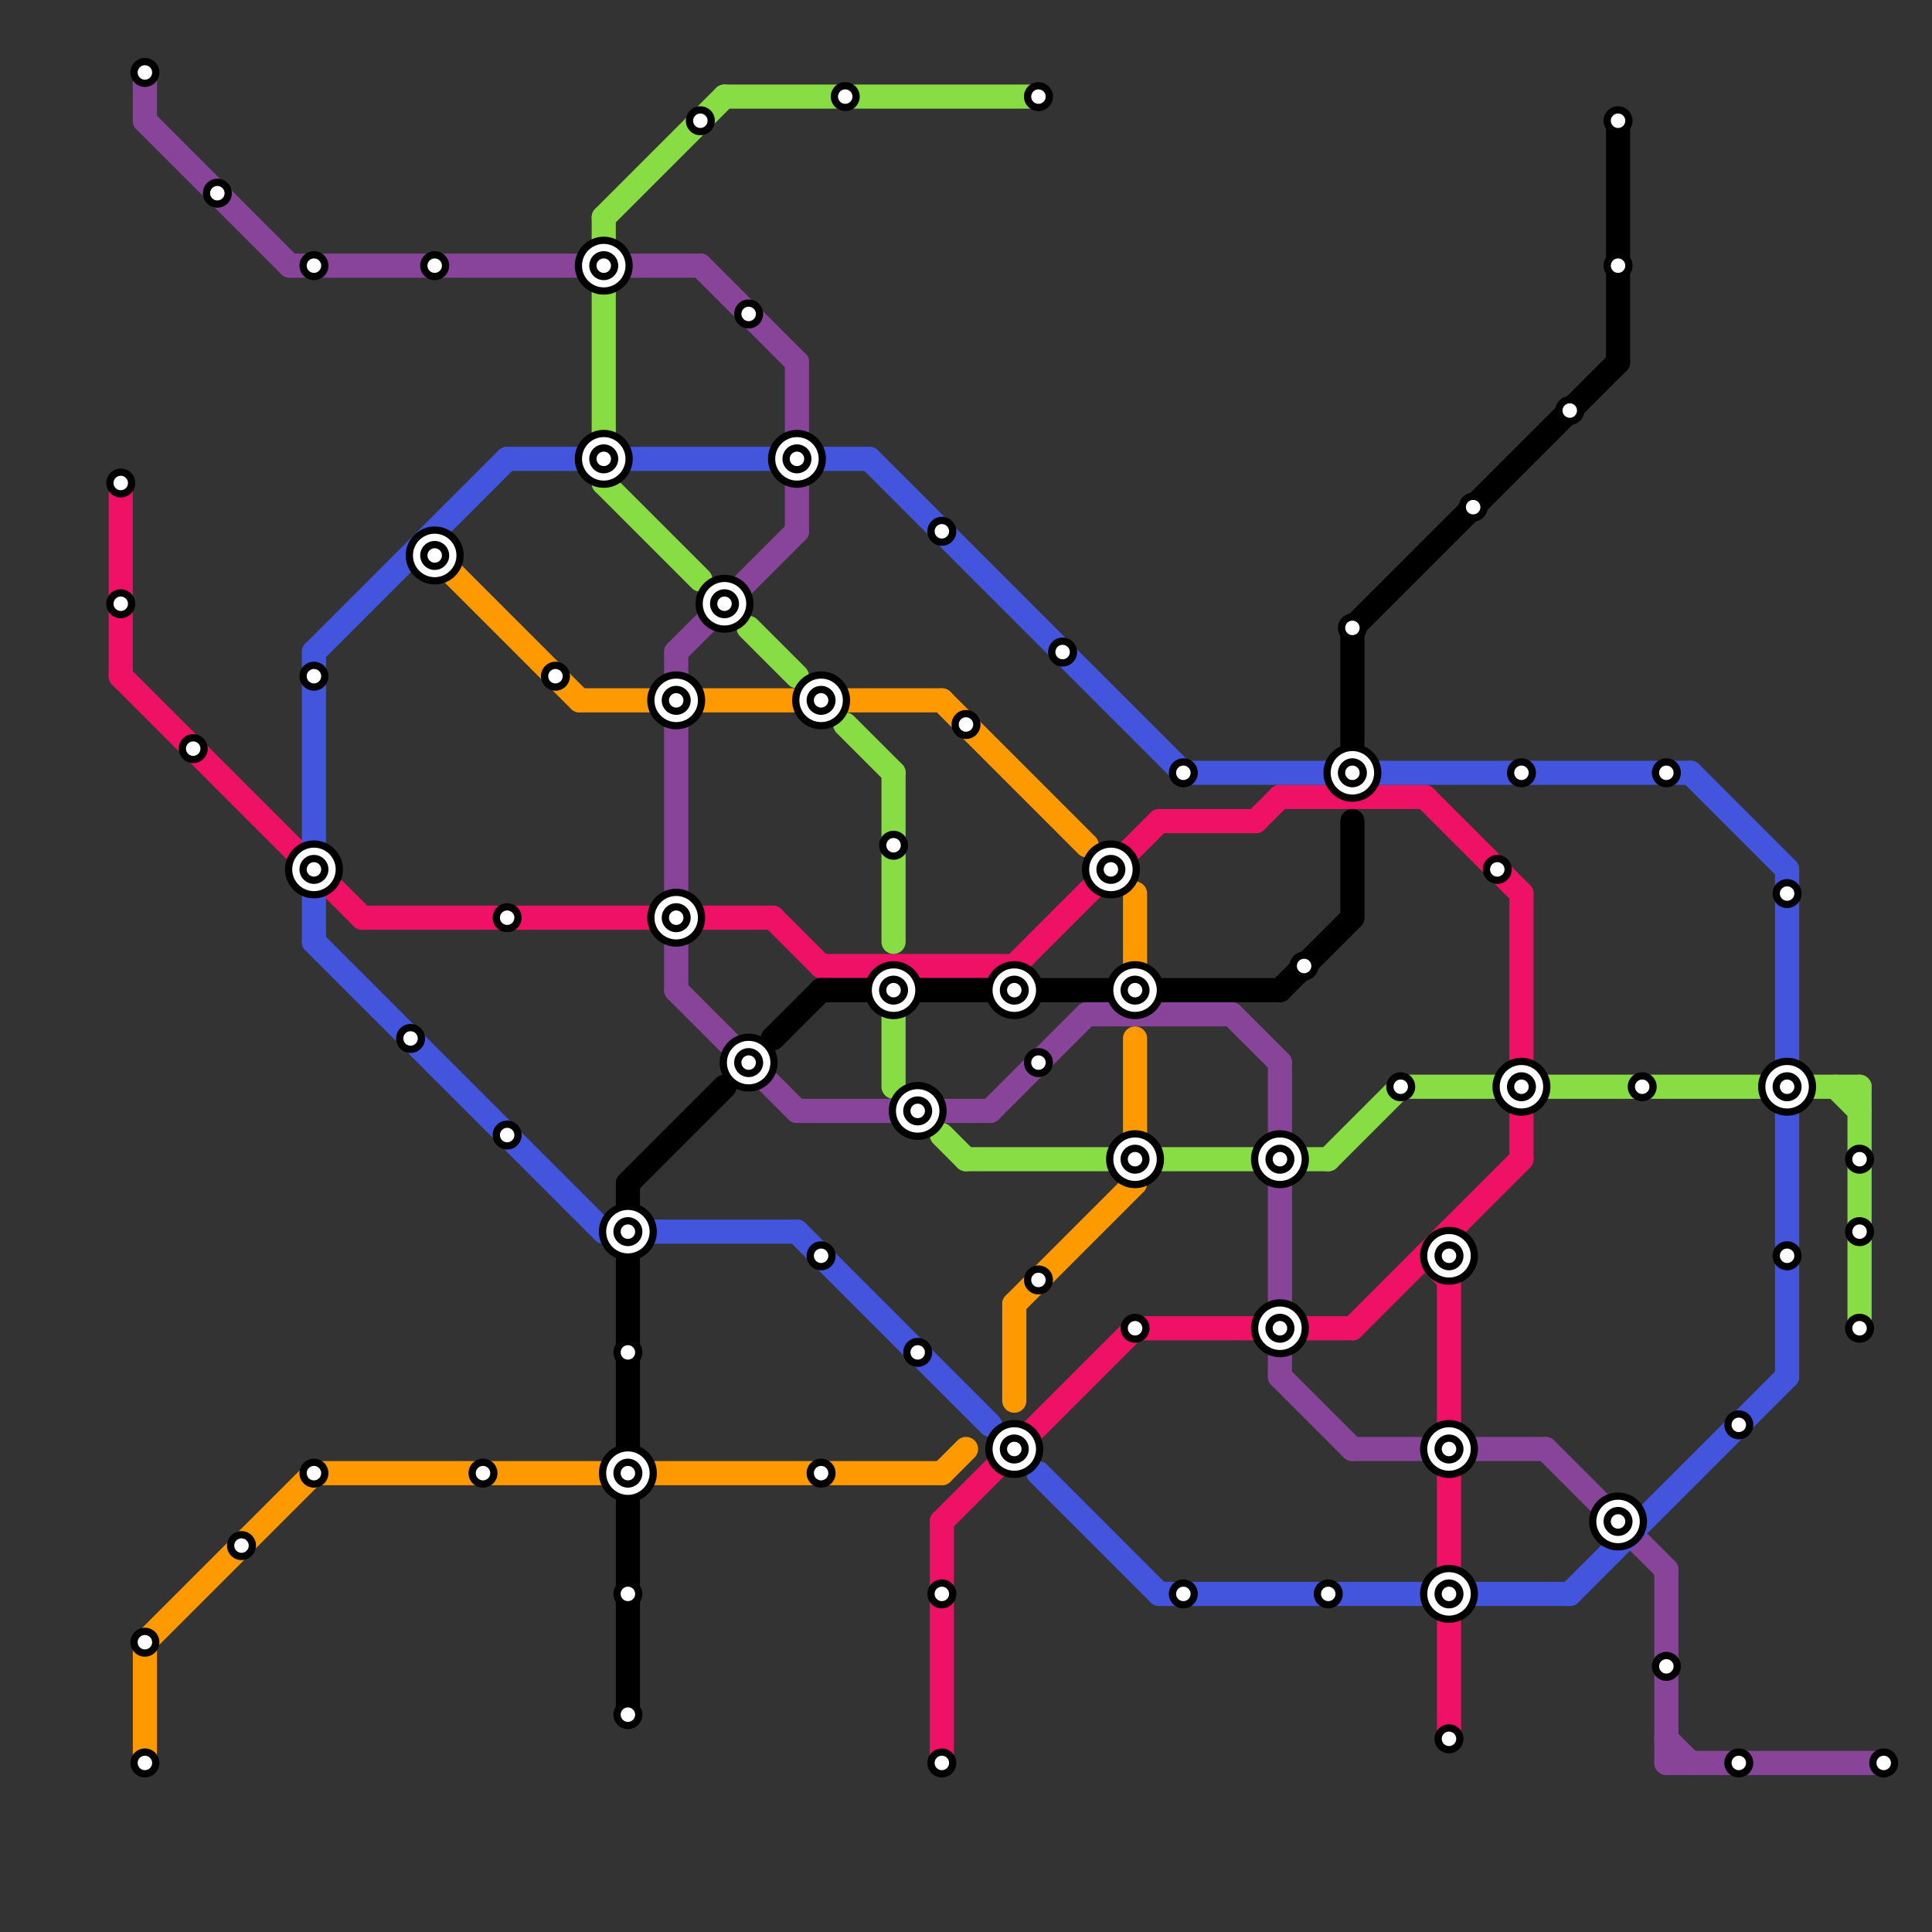 
<svg version="1.1" xmlns="http://www.w3.org/2000/svg" viewBox="0 0 80 80">
<rect x="0" y="0" width="80" height="80" fill="#333333" stroke="none"/>
<style>text { font: 1px Helvetica; font-weight: 600; white-space: pre; dominant-baseline: central; } line { stroke-width: 1; fill: none; stroke-linecap: round; stroke-linejoin: round; } .c0 { stroke: #ee1166 } .c1 { stroke: #ff9900 } .c2 { stroke: #884499 } .c3 { stroke: #4455dd } .c4 { stroke: #88dd44 } .c5 { stroke: #000000 }</style><defs><g id="wm-xf"><circle r="1.2" fill="#000"/><circle r="0.9" fill="#fff"/><circle r="0.6" fill="#000"/><circle r="0.3" fill="#fff"/></g><g id="wm"><circle r="0.6" fill="#000"/><circle r="0.3" fill="#fff"/></g></defs><line class="c0" x1="32" y1="38" x2="34" y2="40"/><line class="c0" x1="48" y1="34" x2="52" y2="34"/><line class="c0" x1="59" y1="52" x2="60" y2="53"/><line class="c0" x1="63" y1="46" x2="63" y2="48"/><line class="c0" x1="53" y1="33" x2="59" y2="33"/><line class="c0" x1="52" y1="34" x2="53" y2="33"/><line class="c0" x1="42" y1="40" x2="48" y2="34"/><line class="c0" x1="59" y1="33" x2="63" y2="37"/><line class="c0" x1="60" y1="51" x2="60" y2="59"/><line class="c0" x1="59" y1="52" x2="60" y2="52"/><line class="c0" x1="60" y1="61" x2="60" y2="72"/><line class="c0" x1="5" y1="28" x2="15" y2="38"/><line class="c0" x1="47" y1="55" x2="52" y2="55"/><line class="c0" x1="39" y1="63" x2="39" y2="73"/><line class="c0" x1="34" y1="40" x2="42" y2="40"/><line class="c0" x1="63" y1="37" x2="63" y2="44"/><line class="c0" x1="29" y1="38" x2="32" y2="38"/><line class="c0" x1="54" y1="55" x2="56" y2="55"/><line class="c0" x1="5" y1="20" x2="5" y2="28"/><line class="c0" x1="15" y1="38" x2="27" y2="38"/><line class="c0" x1="56" y1="55" x2="63" y2="48"/><line class="c0" x1="39" y1="63" x2="47" y2="55"/><line class="c1" x1="47" y1="37" x2="47" y2="41"/><line class="c1" x1="6" y1="68" x2="13" y2="61"/><line class="c1" x1="6" y1="68" x2="6" y2="73"/><line class="c1" x1="42" y1="54" x2="47" y2="49"/><line class="c1" x1="39" y1="29" x2="45" y2="35"/><line class="c1" x1="47" y1="43" x2="47" y2="47"/><line class="c1" x1="42" y1="54" x2="42" y2="58"/><line class="c1" x1="13" y1="61" x2="39" y2="61"/><line class="c1" x1="39" y1="61" x2="40" y2="60"/><line class="c1" x1="29" y1="29" x2="39" y2="29"/><line class="c1" x1="18" y1="23" x2="24" y2="29"/><line class="c1" x1="24" y1="29" x2="27" y2="29"/><line class="c2" x1="53" y1="57" x2="56" y2="60"/><line class="c2" x1="6" y1="5" x2="12" y2="11"/><line class="c2" x1="51" y1="42" x2="53" y2="44"/><line class="c2" x1="12" y1="11" x2="29" y2="11"/><line class="c2" x1="33" y1="46" x2="41" y2="46"/><line class="c2" x1="33" y1="15" x2="33" y2="22"/><line class="c2" x1="45" y1="42" x2="51" y2="42"/><line class="c2" x1="64" y1="60" x2="69" y2="65"/><line class="c2" x1="29" y1="11" x2="33" y2="15"/><line class="c2" x1="69" y1="65" x2="69" y2="73"/><line class="c2" x1="28" y1="41" x2="33" y2="46"/><line class="c2" x1="69" y1="72" x2="70" y2="73"/><line class="c2" x1="53" y1="44" x2="53" y2="57"/><line class="c2" x1="6" y1="3" x2="6" y2="5"/><line class="c2" x1="41" y1="46" x2="45" y2="42"/><line class="c2" x1="28" y1="27" x2="33" y2="22"/><line class="c2" x1="69" y1="73" x2="78" y2="73"/><line class="c2" x1="28" y1="27" x2="28" y2="41"/><line class="c2" x1="56" y1="60" x2="64" y2="60"/><line class="c3" x1="33" y1="51" x2="41" y2="59"/><line class="c3" x1="70" y1="32" x2="74" y2="36"/><line class="c3" x1="65" y1="66" x2="74" y2="57"/><line class="c3" x1="26" y1="19" x2="32" y2="19"/><line class="c3" x1="34" y1="19" x2="36" y2="19"/><line class="c3" x1="61" y1="66" x2="65" y2="66"/><line class="c3" x1="49" y1="32" x2="70" y2="32"/><line class="c3" x1="13" y1="39" x2="25" y2="51"/><line class="c3" x1="25" y1="51" x2="33" y2="51"/><line class="c3" x1="21" y1="19" x2="24" y2="19"/><line class="c3" x1="48" y1="66" x2="59" y2="66"/><line class="c3" x1="13" y1="27" x2="13" y2="35"/><line class="c3" x1="13" y1="37" x2="13" y2="39"/><line class="c3" x1="74" y1="36" x2="74" y2="44"/><line class="c3" x1="13" y1="27" x2="21" y2="19"/><line class="c3" x1="36" y1="19" x2="49" y2="32"/><line class="c3" x1="43" y1="61" x2="48" y2="66"/><line class="c3" x1="74" y1="46" x2="74" y2="57"/><line class="c4" x1="25" y1="9" x2="30" y2="4"/><line class="c4" x1="30" y1="4" x2="43" y2="4"/><line class="c4" x1="54" y1="48" x2="55" y2="48"/><line class="c4" x1="37" y1="42" x2="37" y2="45"/><line class="c4" x1="25" y1="20" x2="29" y2="24"/><line class="c4" x1="25" y1="9" x2="25" y2="10"/><line class="c4" x1="25" y1="12" x2="25" y2="20"/><line class="c4" x1="77" y1="45" x2="77" y2="55"/><line class="c4" x1="37" y1="32" x2="37" y2="39"/><line class="c4" x1="55" y1="48" x2="58" y2="45"/><line class="c4" x1="31" y1="26" x2="33" y2="28"/><line class="c4" x1="76" y1="45" x2="77" y2="46"/><line class="c4" x1="58" y1="45" x2="77" y2="45"/><line class="c4" x1="40" y1="48" x2="52" y2="48"/><line class="c4" x1="35" y1="30" x2="37" y2="32"/><line class="c4" x1="39" y1="47" x2="40" y2="48"/><line class="c5" x1="48" y1="41" x2="53" y2="41"/><line class="c5" x1="56" y1="34" x2="56" y2="38"/><line class="c5" x1="56" y1="26" x2="67" y2="15"/><line class="c5" x1="53" y1="41" x2="56" y2="38"/><line class="c5" x1="26" y1="49" x2="26" y2="50"/><line class="c5" x1="32" y1="43" x2="34" y2="41"/><line class="c5" x1="34" y1="41" x2="46" y2="41"/><line class="c5" x1="56" y1="26" x2="56" y2="31"/><line class="c5" x1="67" y1="5" x2="67" y2="15"/><line class="c5" x1="26" y1="62" x2="26" y2="71"/><line class="c5" x1="26" y1="49" x2="30" y2="45"/><line class="c5" x1="26" y1="52" x2="26" y2="60"/>

<use x="10" y="64" href="#wm"/><use x="13" y="11" href="#wm"/><use x="13" y="28" href="#wm"/><use x="13" y="36" href="#wm-xf"/><use x="13" y="61" href="#wm"/><use x="17" y="43" href="#wm"/><use x="18" y="11" href="#wm"/><use x="18" y="23" href="#wm-xf"/><use x="20" y="61" href="#wm"/><use x="21" y="38" href="#wm"/><use x="21" y="47" href="#wm"/><use x="23" y="28" href="#wm"/><use x="25" y="11" href="#wm-xf"/><use x="25" y="19" href="#wm-xf"/><use x="26" y="51" href="#wm-xf"/><use x="26" y="56" href="#wm"/><use x="26" y="61" href="#wm-xf"/><use x="26" y="66" href="#wm"/><use x="26" y="71" href="#wm"/><use x="28" y="29" href="#wm-xf"/><use x="28" y="38" href="#wm-xf"/><use x="29" y="5" href="#wm"/><use x="30" y="25" href="#wm-xf"/><use x="31" y="13" href="#wm"/><use x="31" y="44" href="#wm-xf"/><use x="33" y="19" href="#wm-xf"/><use x="34" y="29" href="#wm-xf"/><use x="34" y="52" href="#wm"/><use x="34" y="61" href="#wm"/><use x="35" y="4" href="#wm"/><use x="37" y="35" href="#wm"/><use x="37" y="41" href="#wm-xf"/><use x="38" y="46" href="#wm-xf"/><use x="38" y="56" href="#wm"/><use x="39" y="22" href="#wm"/><use x="39" y="66" href="#wm"/><use x="39" y="73" href="#wm"/><use x="40" y="30" href="#wm"/><use x="42" y="41" href="#wm-xf"/><use x="42" y="60" href="#wm-xf"/><use x="43" y="4" href="#wm"/><use x="43" y="44" href="#wm"/><use x="43" y="53" href="#wm"/><use x="44" y="27" href="#wm"/><use x="46" y="36" href="#wm-xf"/><use x="47" y="41" href="#wm-xf"/><use x="47" y="48" href="#wm-xf"/><use x="47" y="55" href="#wm"/><use x="49" y="32" href="#wm"/><use x="49" y="66" href="#wm"/><use x="5" y="20" href="#wm"/><use x="5" y="25" href="#wm"/><use x="53" y="48" href="#wm-xf"/><use x="53" y="55" href="#wm-xf"/><use x="54" y="40" href="#wm"/><use x="55" y="66" href="#wm"/><use x="56" y="26" href="#wm"/><use x="56" y="32" href="#wm-xf"/><use x="58" y="45" href="#wm"/><use x="6" y="3" href="#wm"/><use x="6" y="68" href="#wm"/><use x="6" y="73" href="#wm"/><use x="60" y="52" href="#wm-xf"/><use x="60" y="60" href="#wm-xf"/><use x="60" y="66" href="#wm-xf"/><use x="60" y="72" href="#wm"/><use x="61" y="21" href="#wm"/><use x="62" y="36" href="#wm"/><use x="63" y="32" href="#wm"/><use x="63" y="45" href="#wm-xf"/><use x="65" y="17" href="#wm"/><use x="67" y="11" href="#wm"/><use x="67" y="5" href="#wm"/><use x="67" y="63" href="#wm-xf"/><use x="68" y="45" href="#wm"/><use x="69" y="32" href="#wm"/><use x="69" y="69" href="#wm"/><use x="72" y="59" href="#wm"/><use x="72" y="73" href="#wm"/><use x="74" y="37" href="#wm"/><use x="74" y="45" href="#wm-xf"/><use x="74" y="52" href="#wm"/><use x="77" y="48" href="#wm"/><use x="77" y="51" href="#wm"/><use x="77" y="55" href="#wm"/><use x="78" y="73" href="#wm"/><use x="8" y="31" href="#wm"/><use x="9" y="8" href="#wm"/>
</svg>


